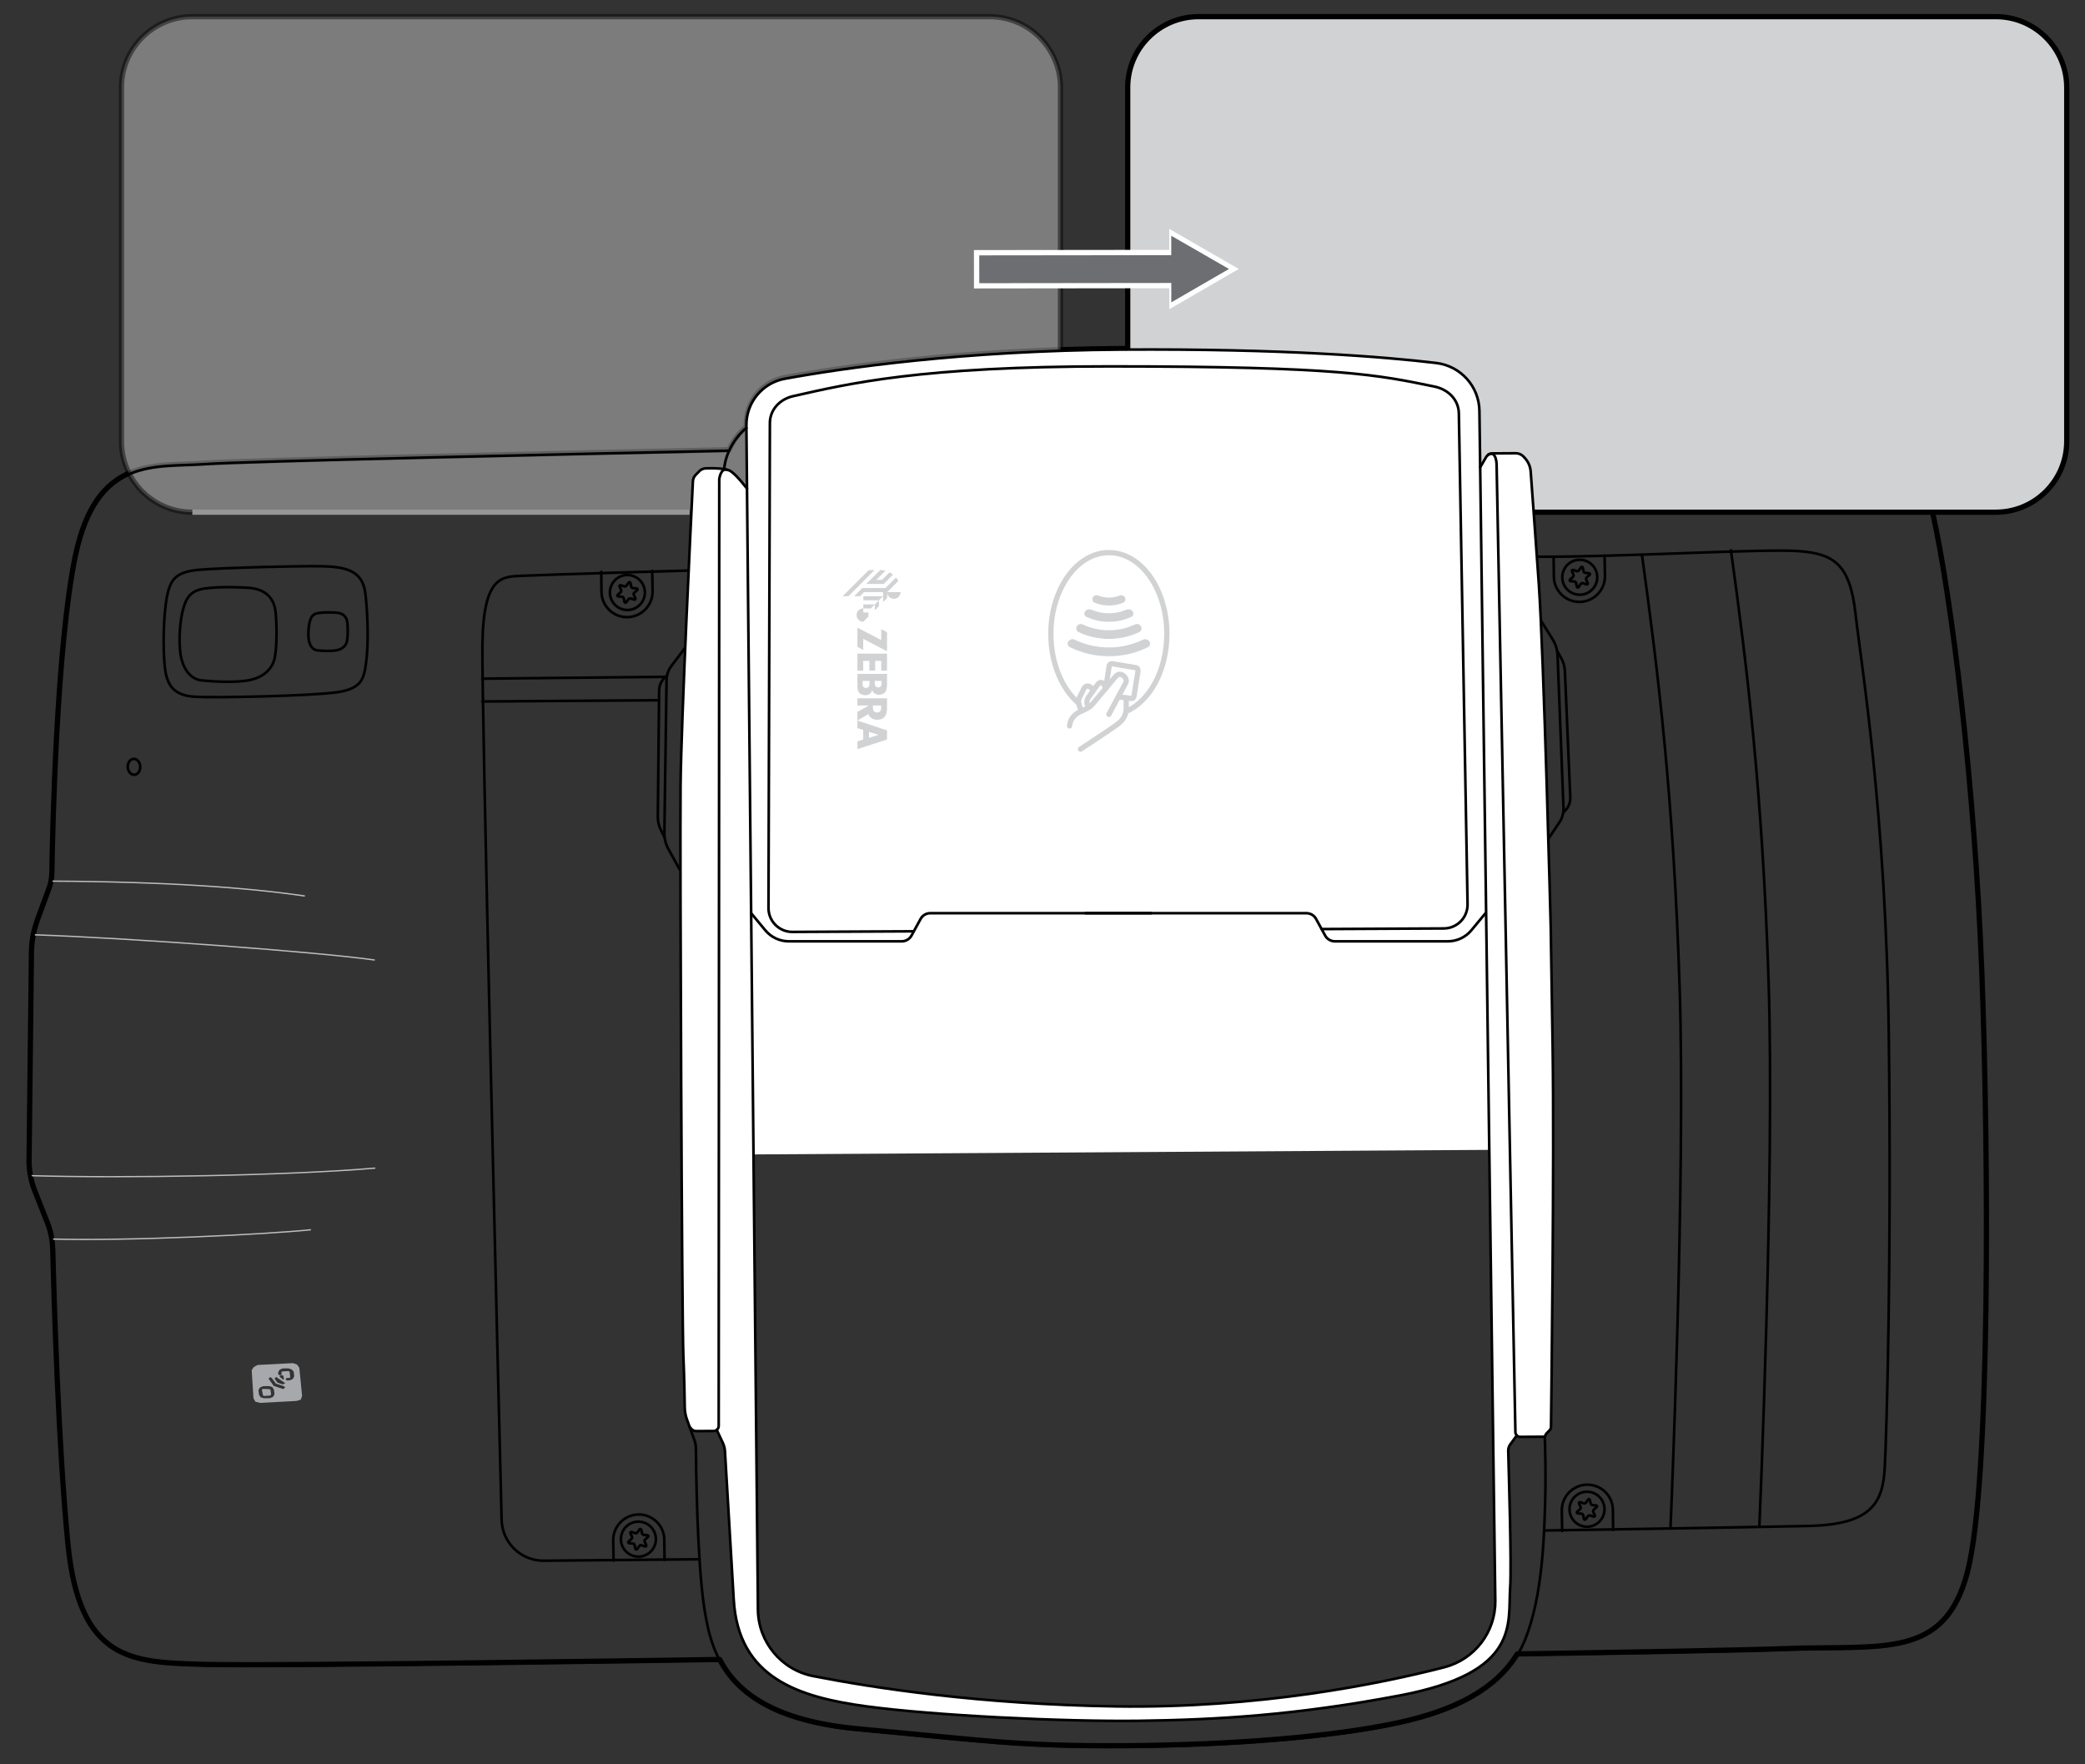 <?xml version="1.0" encoding="utf-8"?>
<!-- Generator: Adobe Illustrator 26.0.3, SVG Export Plug-In . SVG Version: 6.00 Build 0)  -->
<svg version="1.1" id="Layer_1" xmlns="http://www.w3.org/2000/svg" xmlns:xlink="http://www.w3.org/1999/xlink" x="0px" y="0px"
	 width="270.55px" height="228.89px" viewBox="0 0 270.55 228.89" style="enable-background:new 0 0 270.55 228.89;"
	 xml:space="preserve">
<rect x="0" y="0" width="270.55" height="228.89" fill="#333333" stroke="none"/>
<style type="text/css">
	.st0{fill:none;}
	.st1{fill:none;stroke:#000000;stroke-width:0.681;stroke-linecap:round;stroke-linejoin:round;stroke-miterlimit:14.541;}
	.st2{fill:none;stroke:#000000;stroke-width:0.341;stroke-linecap:round;stroke-linejoin:round;stroke-miterlimit:14.541;}
	.st3{opacity:0.46;fill:#D1D2D3;stroke:#000000;stroke-width:0.681;stroke-miterlimit:10;enable-background:new    ;}
	.st4{fill:#D1D2D3;stroke:#000000;stroke-width:0.681;stroke-miterlimit:10;}
	.st5{fill:#FFFFFF;}
	.st6{fill:none;stroke:#BCBDBF;stroke-width:0.17;stroke-linecap:round;stroke-linejoin:round;stroke-miterlimit:14.541;}
	.st7{fill:none;stroke:#000000;stroke-width:0.341;stroke-linecap:round;stroke-linejoin:round;stroke-miterlimit:14.54;}
	.st8{fill:#A7A8AB;}
	.st9{fill:#6D6E71;}
	.st10{fill:none;stroke:#D1D2D3;stroke-width:0.681;stroke-linecap:round;stroke-linejoin:round;stroke-miterlimit:10;}
	.st11{fill:#D1D2D3;}
	.st12{fill:#D1D2D3;stroke:#969696;stroke-width:0.681;stroke-miterlimit:10;enable-background:new    ;}
</style>
<g id="Layer_1_00000168095067757604332160000004941632899956693903_">
	<polyline class="st0" points="-31175.84,32942.59 34361.62,32942.59 34361.62,-32594.91 -31175.84,-32594.91 -31175.84,32942.59 	
		"/>
	<polyline class="st0" points="-31175.84,32942.59 34361.62,32942.59 34361.62,-32594.91 -31175.84,-32594.91 -31175.84,32942.59 	
		"/>
	<polyline class="st0" points="-31175.84,32942.59 34361.62,32942.59 34361.62,-32594.91 -31175.84,-32594.91 -31175.84,32942.59 	
		"/>
	<polyline class="st0" points="-31175.84,32942.59 34361.62,32942.59 34361.62,-32594.91 -31175.84,-32594.91 -31175.84,32942.59 	
		"/>
	<polyline class="st0" points="-31175.84,32942.59 34361.62,32942.59 34361.62,-32594.91 -31175.84,-32594.91 -31175.84,32942.59 	
		"/>
	<polyline class="st0" points="-31175.84,32942.59 34361.62,32942.59 34361.62,-32594.91 -31175.84,-32594.91 -31175.84,32942.59 	
		"/>
	<polyline class="st0" points="-31175.84,32942.59 34361.62,32942.59 34361.62,-32594.91 -31175.84,-32594.91 -31175.84,32942.59 	
		"/>
	<polyline class="st0" points="-28743.4,30739.82 32480.56,30739.82 32480.56,-30484.45 -28743.4,-30484.45 -28743.4,30739.82 	"/>
	<polyline class="st0" points="-28743.4,30739.82 32480.56,30739.82 32480.56,-30484.45 -28743.4,-30484.45 -28743.4,30739.82 	"/>
	<polyline class="st0" points="-28743.4,30739.82 32480.56,30739.82 32480.56,-30484.45 -28743.4,-30484.45 -28743.4,30739.82 	"/>
	<polyline class="st0" points="-28743.4,30739.82 32480.56,30739.82 32480.56,-30484.45 -28743.4,-30484.45 -28743.4,30739.82 	"/>
	<polyline class="st0" points="-28743.4,30739.82 32480.56,30739.82 32480.56,-30484.45 -28743.4,-30484.45 -28743.4,30739.82 	"/>
	<polyline class="st0" points="-28743.4,30739.82 32480.56,30739.82 32480.56,-30484.45 -28743.4,-30484.45 -28743.4,30739.82 	"/>
	<polyline class="st0" points="-28743.4,30739.82 32480.56,30739.82 32480.56,-30484.45 -28743.4,-30484.45 -28743.4,30739.82 	"/>
	<polyline class="st0" points="-28743.4,30739.82 32480.56,30739.82 32480.56,-30484.45 -28743.4,-30484.45 -28743.4,30739.82 	"/>
	<polyline class="st0" points="-28743.4,30739.82 32480.56,30739.82 32480.56,-30484.45 -28743.4,-30484.45 -28743.4,30739.82 	"/>
	<polyline class="st0" points="-28743.4,30739.82 32480.56,30739.82 32480.56,-30484.45 -28743.4,-30484.45 -28743.4,30739.82 	"/>
	<polyline class="st0" points="-30599.82,32926.3 34937.64,32926.3 34937.64,-32611.2 -30599.82,-32611.2 -30599.82,32926.3 	"/>
	<polyline class="st0" points="-30599.82,32926.3 34937.64,32926.3 34937.64,-32611.2 -30599.82,-32611.2 -30599.82,32926.3 	"/>
	<polyline class="st0" points="-30599.82,32926.3 34937.64,32926.3 34937.64,-32611.2 -30599.82,-32611.2 -30599.82,32926.3 	"/>
	<polyline class="st0" points="-30599.82,32926.3 34937.64,32926.3 34937.64,-32611.2 -30599.82,-32611.2 -30599.82,32926.3 	"/>
	<polyline class="st0" points="-30599.82,32926.3 34937.64,32926.3 34937.64,-32611.2 -30599.82,-32611.2 -30599.82,32926.3 	"/>
	<polyline class="st0" points="-30599.82,32926.3 34937.64,32926.3 34937.64,-32611.2 -30599.82,-32611.2 -30599.82,32926.3 	"/>
	<polyline class="st0" points="-30599.82,32926.3 34937.64,32926.3 34937.64,-32611.2 -30599.82,-32611.2 -30599.82,32926.3 	"/>
	<polyline class="st0" points="-30599.82,32926.3 34937.64,32926.3 34937.64,-32611.2 -30599.82,-32611.2 -30599.82,32926.3 	"/>
	<polyline class="st0" points="-30599.82,32926.3 34937.64,32926.3 34937.64,-32611.2 -30599.82,-32611.2 -30599.82,32926.3 	"/>
	<polyline class="st0" points="-30599.82,32926.3 34937.64,32926.3 34937.64,-32611.2 -30599.82,-32611.2 -30599.82,32926.3 	"/>
	<polyline class="st0" points="-30599.82,32926.3 34937.64,32926.3 34937.64,-32611.2 -30599.82,-32611.2 -30599.82,32926.3 	"/>
	<polyline class="st0" points="-30599.82,32926.3 34937.64,32926.3 34937.64,-32611.2 -30599.82,-32611.2 -30599.82,32926.3 	"/>
	<polyline class="st0" points="-30599.82,32926.3 34937.64,32926.3 34937.64,-32611.2 -30599.82,-32611.2 -30599.82,32926.3 	"/>
	<polyline class="st0" points="-30599.82,32926.3 34937.64,32926.3 34937.64,-32611.2 -30599.82,-32611.2 -30599.82,32926.3 	"/>
	<polyline class="st0" points="-30599.82,32926.3 34937.64,32926.3 34937.64,-32611.2 -30599.82,-32611.2 -30599.82,32926.3 	"/>
	<polyline class="st0" points="-30599.82,32926.3 34937.64,32926.3 34937.64,-32611.2 -30599.82,-32611.2 -30599.82,32926.3 	"/>
	<polyline class="st0" points="-30599.82,32926.3 34937.64,32926.3 34937.64,-32611.2 -30599.82,-32611.2 -30599.82,32926.3 	"/>
	<polyline class="st0" points="-30599.82,32926.3 34937.64,32926.3 34937.64,-32611.2 -30599.82,-32611.2 -30599.82,32926.3 	"/>
	<polyline class="st0" points="-30599.82,32926.3 34937.64,32926.3 34937.64,-32611.2 -30599.82,-32611.2 -30599.82,32926.3 	"/>
	<polyline class="st0" points="-30599.82,32926.3 34937.64,32926.3 34937.64,-32611.2 -30599.82,-32611.2 -30599.82,32926.3 	"/>
	<polyline class="st0" points="-30599.82,32926.3 34937.64,32926.3 34937.64,-32611.2 -30599.82,-32611.2 -30599.82,32926.3 	"/>
	<polyline class="st0" points="-30599.82,32926.3 34937.64,32926.3 34937.64,-32611.2 -30599.82,-32611.2 -30599.82,32926.3 	"/>
	<polyline class="st0" points="-30599.82,32926.3 34937.64,32926.3 34937.64,-32611.2 -30599.82,-32611.2 -30599.82,32926.3 	"/>
	<polyline class="st0" points="-30599.82,32926.3 34937.64,32926.3 34937.64,-32611.2 -30599.82,-32611.2 -30599.82,32926.3 	"/>
	<polyline class="st0" points="-30599.82,32926.3 34937.64,32926.3 34937.64,-32611.2 -30599.82,-32611.2 -30599.82,32926.3 	"/>
	<polyline class="st0" points="-30599.82,32926.3 34937.64,32926.3 34937.64,-32611.2 -30599.82,-32611.2 -30599.82,32926.3 	"/>
	<polyline class="st0" points="-30599.82,32926.3 34937.64,32926.3 34937.64,-32611.2 -30599.82,-32611.2 -30599.82,32926.3 	"/>
	<polyline class="st0" points="-30599.82,32926.3 34937.64,32926.3 34937.64,-32611.2 -30599.82,-32611.2 -30599.82,32926.3 	"/>
	<polyline class="st0" points="-28081.18,30975.16 33543.04,30975.16 33543.04,-30647.92 -28081.18,-30647.92 -28081.18,30975.16 	
		"/>
</g>
<g id="Layer_2_00000137843155239697354120000001874478325749431461_">
</g>
<g id="Layer_3">
	<path class="st1" d="M257.16,126.07c-0.93-24.25-3.92-48.54-6.4-59.65s-9.96-10-16.49-10.41c-4.59-0.29-20.93-0.14-38.7,0.31
		c-0.58-1.42-1.65-2.59-3.59-2.47l-0.01-0.67c-0.04-3.18-2.44-5.84-5.6-6.22c-6.68-0.79-19.72-1.87-40.78-1.74
		c-20.59,0.13-36.18,2.4-43.74,3.77c-2.92,0.52-5.04,3.09-5.01,6.06v0.33c-0.89,0.73-1.7,1.79-2.23,2.97
		c-18.74,0.4-62.91,1.37-68,1.74c-6.48,0.48-14.1-1.06-16.84,12.08c-2.42,11.64-2.96,35.68-3.04,41.06
		c-0.01,0.72-0.14,1.44-0.4,2.11l-1.5,4.08c-0.2,0.57-0.37,1.15-0.49,1.74c-0.16,0.76-0.25,1.55-0.26,2.33l-0.31,27.05
		c-0.01,0.63,0.04,1.25,0.16,1.87c0.12,0.73,0.31,1.44,0.59,2.12l1.63,4.12c0.26,0.65,0.44,1.31,0.55,2h0.01
		c0.07,0.46,0.12,0.93,0.13,1.4c0.15,5.93,0.72,25.61,1.98,38.36c1.51,15.15,8.31,15.26,17.34,15.54s67.22-0.63,67.22-0.63
		c2.27,4.32,7.06,8,18.07,9.01c16.73,1.54,20.81,2.26,34.56,2.18c13.75-0.09,26.81-1.14,35.39-2.98c7.49-1.61,12.75-4.43,15.48-8.93
		c14.87-0.23,29.43-0.49,34.81-0.69c12.54-0.48,20.62,1.48,23.6-9.91C258.28,192.58,258.08,150.31,257.16,126.07z"/>
	<path class="st2" d="M191.98,53.99c2.97-0.19,3.93,2.69,4.14,4.8"/>
	<path class="st2" d="M195.57,56.46c17.77-0.44,34.11-0.6,38.7-0.31c6.53,0.41,14.01-0.7,16.49,10.41s5.47,35.4,6.4,59.65
		s1.12,66.52-1.85,77.91c-2.98,11.39-11.06,9.43-23.6,9.91c-5.38,0.21-19.94,0.47-34.81,0.7"/>
	<path class="st3" d="M128.41,66.46H24.96c-5.08,0-9.2-4.12-9.2-9.2v-45.9c0-5.08,4.12-9.2,9.2-9.2h103.45c5.08,0,9.2,4.12,9.2,9.2
		v45.89C137.61,62.34,133.49,66.46,128.41,66.46z"/>
	<path class="st4" d="M258.97,66.46H155.53c-5.08,0-9.2-4.12-9.2-9.2v-45.9c0-5.08,4.12-9.2,9.2-9.2h103.45c5.08,0,9.2,4.12,9.2,9.2
		v45.89C268.18,62.34,264.06,66.46,258.97,66.46z"/>
	<path class="st5" d="M201.47,135.79c-0.24-15.61-0.24-15.61-0.24-15.61s-0.13-4.79-0.31-11.29c-0.25-8.82-0.63-20.8-0.98-28.31
		c-0.09-1.91-0.18-3.54-0.26-4.74c-0.5-7.15-0.9-12.49-1.07-14.65c-0.05-0.68-0.34-1.31-0.81-1.8l-0.14-0.14
		c-0.26-0.27-0.62-0.41-0.98-0.41h-0.57l-2.43,0.02c-0.21,0-0.41,0.07-0.58,0.19h-0.01c-0.12,0.08-0.22,0.19-0.29,0.32l-0.75,1.29
		l-0.09-6.62l-0.01-0.67c-0.04-3.19-2.43-5.84-5.59-6.21c-6.68-0.79-19.72-1.87-40.78-1.74c-20.59,0.13-36.18,2.4-43.73,3.77
		c-2.93,0.53-5.04,3.08-5.01,6.06v0.33l0.08,7.88c0,0-1.3-1.73-2.12-2.27c-0.2-0.13-0.53-0.23-0.92-0.28
		c-0.76-0.12-1.74-0.11-2.33-0.08c-0.31,0.01-0.61,0.13-0.83,0.36l-0.48,0.49c-0.22,0.22-0.34,0.5-0.36,0.81
		c-0.08,1.44-0.3,5.99-0.55,11.61c-0.44,9.62-0.99,22.35-1.04,27.82c-0.09,9.36,0.18,69.83,0.36,73.96
		c0.13,2.95,0.17,5.54,0.18,6.79c0.01,0.52,0.1,1.03,0.28,1.52l0.38,1.03l0.26,0.28c0.15,0.17,0.36,0.26,0.58,0.26l2.27-0.02
		c0.15,0,0.3-0.05,0.41-0.15l0.78,1.67c0.17,0.35,0.27,0.73,0.28,1.12c0.13,2.24,0.63,10.6,1.14,19.27
		c0.59,10.16,8.43,12.64,17.24,13.83c8.82,1.19,25.47,2.01,35.4,1.87c9.92-0.13,20.21-0.71,33.79-3.29
		c15.71-2.99,13.98-9.31,14.3-14c0.2-2.94-0.19-15.14-0.25-17.73c-0.01-0.32,0.09-0.63,0.28-0.88l0.83-1.13
		c0.11,0.12,0.28,0.19,0.45,0.19l3.19-0.03c0.02-0.18,0.11-0.35,0.23-0.48l0.37-0.37c0.13-0.13,0.19-0.3,0.2-0.48
		C201.31,181.9,201.71,150.57,201.47,135.79z M187.42,216.39c-8.45,2.18-24.14,5.37-42.68,5.09c-17.59-0.27-31.41-2.4-39.21-3.94
		c-4.14-0.82-7.14-4.43-7.18-8.64l-0.53-54.53l-0.04-4.58l95.48-0.59l0.78,58.55C194.09,211.81,191.35,215.38,187.42,216.39z"/>
	<path class="st6" d="M6.65,114.33c14.81,0.07,25.29,0.82,32.84,1.92"/>
	<path class="st6" d="M6.72,160.77c10.18,0.28,27.68-0.6,33.56-1.2"/>
	<path class="st6" d="M4.35,121.29c12.64,0.42,37.08,2.25,44.22,3.27"/>
	<path class="st6" d="M3.86,152.54c12.03,0.38,33.76-0.02,44.77-0.97"/>
	<path class="st2" d="M93.39,215.44c0,0-58.19,0.92-67.22,0.63s-15.84-0.39-17.34-15.54C7.57,187.78,7,168.1,6.85,162.17
		c-0.03-1.16-0.26-2.31-0.69-3.39l-1.63-4.12c-0.5-1.27-0.75-2.62-0.74-3.99l0.31-27.05c0.02-1.39,0.27-2.76,0.75-4.07l1.5-4.08
		c0.25-0.68,0.38-1.39,0.39-2.11c0.09-5.38,0.62-29.42,3.04-41.06c2.74-13.15,10.36-11.61,16.84-12.08c5.09-0.37,49.27-1.34,68-1.74
		"/>
	<path class="st2" d="M41.57,73.47c3.27,0.06,5.5,0.51,5.85,3.6s0.38,6.63,0.1,8.77c-0.29,2.13-0.46,3.52-3.84,3.99
		s-15.63,0.74-18.35,0.58c-2.72-0.16-3.67-1.39-3.94-3.84s-0.19-6.74,0.28-9.18c0.47-2.44,1.37-3.22,4.31-3.47
		S38.66,73.42,41.57,73.47z"/>
	<path class="st2" d="M32.1,76.26c2.32,0.13,3.47,1.3,3.66,3.17c0.19,1.86,0.17,4.43-0.1,5.87c-0.27,1.44-1.4,2.53-3.16,2.92
		s-4.67,0.23-6.3,0.07s-2.55-1.74-2.79-3.51c-0.24-1.76-0.07-4.28,0.39-5.88s1.17-2.35,2.93-2.56
		C28.45,76.13,30.27,76.16,32.1,76.26z"/>
	<path class="st2" d="M43.58,79.49c0.94,0.05,1.41,0.53,1.49,1.29s0.07,1.8-0.04,2.39s-0.57,1.03-1.28,1.19s-1.9,0.1-2.56,0.03
		s-1.04-0.71-1.13-1.43c-0.1-0.72-0.03-1.74,0.16-2.39s0.47-0.96,1.19-1.04C42.09,79.44,42.83,79.45,43.58,79.49z"/>
	<ellipse transform="matrix(0.999 -0.05 0.05 0.999 -4.971 0.999)" class="st7" cx="17.4" cy="99.47" rx="0.81" ry="1.03"/>
	<g>
		<path class="st8" d="M38.01,176.87l-4.59,0.24l-0.48,0.26l-0.28,0.41l0.23,3.65l0.25,0.45l0.61,0.15l4.72-0.25l0.56-0.17l0.17-0.5
			l-0.36-3.63l-0.29-0.42L38.01,176.87z M35.54,180.3l0.08,0.61l-0.18,0.33l-0.4,0.18l-0.79,0.01l-0.43-0.13l-0.21-0.32l-0.07-0.61
			l0.19-0.33l0.4-0.18l0.78-0.01l0.43,0.13L35.54,180.3z M36.75,180.24l-1.24-0.42l-0.66-0.94l0.22-0.2l0.21,0.15l0.54,0.71
			l0.98,0.31l0.21,0.15L36.75,180.24z M36.67,179.63l-0.68-0.24l-0.37-0.52l0.22-0.2l0.21,0.15l0.76,0.51l0.21,0.15L36.67,179.63z
			 M36.85,178.94L36.85,178.94l-0.09,0.08l-0.5-0.4l0.04-0.04l0.04-0.04l0.04-0.04l0.04-0.04l0.21-0.02l0.13,0.06L36.85,178.94z
			 M38.11,177.97l0.07,0.62L38,178.92l-0.39,0.18l-0.38,0.01l-0.13-0.06v-0.17l0.09-0.08l0.38-0.01l0.09-0.08l-0.07-0.62l-0.04-0.13
			l-0.13-0.06l-0.81,0.05l-0.09,0.08l0.03,0.31l-0.09,0.08l-0.21,0.02l-0.13-0.06l-0.03-0.31l0.18-0.33l0.39-0.18l0.76-0.01
			l0.42,0.13L38.11,177.97z"/>
		<polygon class="st8" points="35.1,180.35 35.18,180.96 35.04,181.08 34.21,181.13 34.13,181.04 33.98,180.33 34.11,180.21 
			35.02,180.25 		"/>
	</g>
	<path class="st2" d="M199.53,72.24c10.65,0.06,29.68-1.1,34.03-0.72c4.36,0.37,6.49,1.65,7.21,8.11s3.95,25.62,4.32,54.68
		s-0.27,51.46-0.53,56.2c-0.25,4.74-2,7.3-9.87,7.49c-3.65,0.09-18.96,0.35-34.33,0.59"/>
	<path class="st2" d="M224.61,71.41c2.09,15.13,4.1,31.48,4.89,56.18s-1.2,70.29-1.2,70.29"/>
	<path class="st2" d="M213.06,71.99c2.09,15.13,4.1,31.48,4.89,56.18c0.8,24.7-1.19,70.15-1.19,70.15"/>
	<path class="st2" d="M202.71,198.64l-0.05-2.62c-0.03-1.83,1.43-3.34,3.26-3.38l0,0c1.84-0.03,3.35,1.44,3.37,3.27l0.03,2.61"/>
	<path class="st2" d="M206.64,195.29l0.49,0.05c0.1,0.01,0.14,0.13,0.06,0.2l-0.37,0.33c-0.09,0.08-0.12,0.21-0.07,0.31l0.2,0.45
		c0.04,0.09-0.05,0.19-0.14,0.16l-0.47-0.15c-0.11-0.04-0.24,0-0.3,0.1l-0.29,0.4c-0.06,0.08-0.18,0.05-0.21-0.04l-0.1-0.48
		c-0.02-0.12-0.12-0.2-0.24-0.21l-0.49-0.05c-0.1-0.01-0.14-0.13-0.06-0.2l0.37-0.33c0.09-0.08,0.12-0.21,0.07-0.31l-0.2-0.45
		c-0.04-0.09,0.05-0.19,0.14-0.16l0.47,0.15c0.11,0.04,0.24,0,0.3-0.1l0.29-0.4c0.06-0.08,0.18-0.05,0.21,0.04l0.1,0.48
		C206.43,195.19,206.52,195.27,206.64,195.29z"/>
	<circle class="st2" cx="205.93" cy="195.83" r="2.27"/>
	<path class="st2" d="M79.62,202.51l-0.05-2.62c-0.03-1.83,1.43-3.34,3.26-3.38l0,0c1.84-0.03,3.35,1.44,3.37,3.27l0.03,2.61"/>
	<path class="st2" d="M83.55,199.16l0.49,0.05c0.1,0.01,0.14,0.13,0.06,0.2l-0.37,0.33c-0.09,0.08-0.12,0.21-0.07,0.31l0.2,0.45
		c0.04,0.09-0.05,0.19-0.14,0.16l-0.47-0.15c-0.11-0.04-0.24,0-0.3,0.1l-0.29,0.4c-0.06,0.08-0.18,0.05-0.21-0.04l-0.1-0.48
		c-0.02-0.12-0.12-0.2-0.24-0.21l-0.49-0.05c-0.1-0.01-0.14-0.13-0.06-0.2l0.37-0.33c0.09-0.08,0.12-0.21,0.07-0.31l-0.2-0.45
		c-0.04-0.09,0.05-0.19,0.14-0.16l0.47,0.15c0.11,0.04,0.24,0,0.3-0.1l0.29-0.4c0.06-0.08,0.18-0.05,0.21,0.04l0.1,0.48
		C83.34,199.06,83.43,199.15,83.55,199.16z"/>
	<circle class="st2" cx="82.84" cy="199.71" r="2.27"/>
	<path class="st2" d="M84.63,74.08l0.05,2.62c0.03,1.83-1.43,3.34-3.26,3.38l0,0c-1.84,0.03-3.35-1.44-3.37-3.27l-0.03-2.61"/>
	<path class="st2" d="M80.7,77.43l-0.49-0.05c-0.1-0.01-0.14-0.13-0.06-0.2l0.37-0.33c0.09-0.08,0.12-0.21,0.07-0.31l-0.2-0.45
		c-0.04-0.09,0.05-0.19,0.14-0.16L81,76.08c0.11,0.04,0.24,0,0.3-0.1l0.29-0.4c0.06-0.08,0.18-0.05,0.21,0.04l0.1,0.48
		c0.02,0.12,0.12,0.2,0.24,0.21l0.49,0.05c0.1,0.01,0.14,0.13,0.06,0.2l-0.37,0.33c-0.09,0.08-0.12,0.21-0.07,0.31l0.2,0.45
		c0.04,0.09-0.05,0.19-0.14,0.16l-0.47-0.15c-0.11-0.04-0.24,0-0.3,0.1l-0.29,0.4c-0.06,0.08-0.18,0.05-0.21-0.04l-0.1-0.48
		C80.91,77.53,80.82,77.44,80.7,77.43z"/>
	<circle class="st2" cx="81.41" cy="76.88" r="2.27"/>
	<path class="st2" d="M208.21,72.1l0.05,2.62c0.03,1.83-1.43,3.34-3.26,3.38l0,0c-1.84,0.03-3.35-1.44-3.37-3.27l-0.03-2.61"/>
	<path class="st2" d="M204.28,75.45l-0.49-0.05c-0.1-0.01-0.14-0.13-0.06-0.2l0.37-0.33c0.09-0.08,0.12-0.21,0.07-0.31l-0.2-0.45
		c-0.04-0.09,0.05-0.19,0.14-0.16l0.47,0.15c0.11,0.04,0.24,0,0.3-0.1l0.29-0.4c0.06-0.08,0.18-0.05,0.21,0.04l0.1,0.48
		c0.02,0.12,0.12,0.2,0.24,0.21l0.49,0.05c0.1,0.01,0.14,0.13,0.06,0.2l-0.37,0.33c-0.09,0.08-0.12,0.21-0.07,0.31l0.2,0.45
		c0.04,0.09-0.05,0.19-0.14,0.16l-0.47-0.15c-0.11-0.04-0.24,0-0.3,0.1l-0.29,0.4c-0.06,0.08-0.18,0.05-0.21-0.04l-0.1-0.48
		C204.49,75.55,204.39,75.46,204.28,75.45z"/>
	<circle class="st2" cx="204.99" cy="74.9" r="2.27"/>
	<path class="st2" d="M89.35,74.03c0,0-18.55,0.53-21.28,0.67s-5.34-0.36-5.47,8.87c-0.11,8,1.94,91.51,2.49,113.64
		c0.07,2.97,2.52,5.33,5.49,5.3l20.18-0.19"/>
	<line class="st2" x1="62.58" y1="88.06" x2="86.37" y2="87.82"/>
	<line class="st2" x1="62.58" y1="91.02" x2="85.52" y2="90.86"/>
	<path class="st2" d="M145.59,45.36c21.06-0.13,34.1,0.94,40.78,1.74c3.16,0.38,5.56,3.03,5.6,6.22l2.06,154.37
		c0.05,4.06-2.68,7.62-6.61,8.64c-8.45,2.18-24.14,5.36-42.68,5.08c-17.59-0.27-31.41-2.4-39.22-3.93
		c-4.14-0.81-7.13-4.43-7.17-8.64L96.85,55.2c-0.03-2.97,2.08-5.53,5.01-6.06C109.41,47.76,125,45.49,145.59,45.36z"/>
	<path class="st2" d="M118.54,120.84l-15.71,0.08c-1.72,0.01-3.12-1.39-3.11-3.11L99.9,54.9c0-1.74,1.29-3.1,2.99-3.49
		c7.24-1.64,16.55-3.87,41.06-3.87c29.94,0,34.95,1.13,42.19,2.62c1.75,0.36,3.13,1.68,3.16,3.47l1.13,63.69
		c0.03,1.73-1.35,3.14-3.08,3.15l-15.86,0.08"/>
	<path class="st2" d="M96.85,55.52c-1.45,1.18-2.69,3.25-2.87,5.24"/>
	<path class="st2" d="M96.93,63.4c0,0-1.3-1.73-2.11-2.26c-0.61-0.4-2.37-0.4-3.24-0.37c-0.31,0.01-0.61,0.14-0.83,0.36l-0.48,0.49
		c-0.21,0.22-0.34,0.5-0.36,0.81c-0.19,3.9-1.51,30.77-1.6,39.44c-0.09,9.36,0.18,69.83,0.36,73.96c0.12,2.95,0.17,5.55,0.18,6.79
		c0.01,0.52,0.1,1.03,0.27,1.52l0.98,2.7c0.13,0.36,0.2,0.73,0.2,1.11c0.02,2.72,0.17,14.54,1.06,20.52
		c1.01,6.78,3.37,14.46,20.11,16s20.81,2.26,34.56,2.18c13.75-0.09,26.81-1.14,35.38-2.98s14.23-5.28,16.51-10.98
		c2.28-5.71,2.45-13.55,2.58-17.8c0.1-3.53,0-7.16-0.04-8.3c-0.01-0.23,0.08-0.46,0.24-0.62l0.36-0.37c0.12-0.13,0.2-0.29,0.2-0.47
		c0.04-3.26,0.44-34.59,0.21-49.37c-0.25-15.6-0.25-15.6-0.25-15.6s-0.89-34.93-1.54-44.34c-0.5-7.14-0.9-12.49-1.06-14.65
		c-0.05-0.68-0.34-1.31-0.81-1.8l-0.14-0.15c-0.26-0.26-0.61-0.41-0.98-0.41l-2.99,0.02c-0.36,0-0.7,0.2-0.88,0.51l-0.75,1.29"/>
	<path class="st2" d="M89.49,185.16l0.26,0.28c0.15,0.16,0.36,0.25,0.58,0.25l2.27-0.01c0.37,0,0.66-0.3,0.66-0.67l0.07-122.84
		c0,0,0.17-1.42,0.97-1.23"/>
	<path class="st2" d="M200.46,186.42l-3.2,0.02c-0.34,0-0.61-0.27-0.62-0.6l-2.44-125.6c0,0-0.04-1.87-1.1-1.25"/>
	<path class="st2" d="M196.82,186.26l-0.83,1.13c-0.19,0.25-0.29,0.56-0.28,0.87c0.06,2.59,0.45,14.78,0.25,17.73
		c-0.32,4.68,1.41,11.02-14.3,14c-13.59,2.58-23.87,3.16-33.8,3.29s-26.58-0.68-35.4-1.87s-16.65-3.68-17.25-13.83
		c-0.51-8.67-1-17.03-1.14-19.27c-0.02-0.39-0.12-0.77-0.29-1.12L93,185.53"/>
	<path class="st2" d="M88.87,84.09l-1.77,2.35c-0.39,0.52-0.6,1.15-0.61,1.8l-0.28,19.83c-0.01,0.74,0.17,1.46,0.53,2.11l1.47,2.66"
		/>
	<path class="st2" d="M86.56,87.63l-0.33,0.32c-0.44,0.43-0.7,1.02-0.7,1.64l-0.17,16.39c-0.01,0.59,0.13,1.17,0.39,1.7l0.45,0.91"
		/>
	<path class="st2" d="M200.92,108.83l1.44-2.15c0.36-0.54,0.54-1.18,0.52-1.83l-0.77-19.82c-0.03-0.74-0.25-1.45-0.64-2.07
		l-1.52-2.44"/>
	<path class="st2" d="M202.84,105.46l0.31-0.34c0.42-0.46,0.64-1.06,0.61-1.68l-0.7-16.38c-0.03-0.59-0.19-1.16-0.48-1.67l-0.5-0.89
		"/>
	<g id="Right_-_Medium_-_24pt_00000068670031343661396600000008426574197369713284_">
		<g id="Right_-_Small_00000084499726570664153690000003369023215266931345_">
			<g>
				<g>
					
						<rect x="126.38" y="32.43" transform="matrix(1 -1.139321e-03 1.139321e-03 1 -0.04 0.161)" class="st5" width="29.36" height="4.98"/>
					<g>
						<polygon class="st5" points="151.72,29.7 160.75,34.9 151.73,40.12 						"/>
					</g>
				</g>
				<g>
					
						<rect x="127.07" y="33.12" transform="matrix(1 -1.122585e-03 1.122585e-03 1 -0.039 0.158)" class="st9" width="27.99" height="3.61"/>
					<g>
						<polygon class="st9" points="151.98,30.59 159.47,34.9 151.99,39.23 						"/>
					</g>
				</g>
			</g>
		</g>
	</g>
	<g>
		<g>
			<g>
				<path class="st2" d="M332.85-94.73c5.2,0.99,9.7,1.88,11.06,2.23c3.74,0.96,5.19,2.51,4.11,10.32
					c-1.08,7.81-2.89,24.88-10.12,49.81"/>
			</g>
		</g>
	</g>
	<path class="st2" d="M97.47,118.49l1.82,2.2c0.76,0.92,1.88,1.45,3.07,1.45h14.65c0.53,0,1.02-0.29,1.27-0.75l1.18-2.16
		c0.25-0.46,0.73-0.74,1.25-0.74h28.66"/>
	<path class="st2" d="M192.76,118.49l-1.82,2.2c-0.76,0.92-1.88,1.45-3.07,1.45h-14.65c-0.53,0-1.02-0.29-1.27-0.75l-1.18-2.16
		c-0.25-0.46-0.73-0.74-1.25-0.74h-28.66"/>
	<path class="st10" d="M146.1,92.33c3.06-1.32,5.3-5.3,5.31-10.03v-0.06c0-0.49-0.02-0.98-0.07-1.46c-0.05-0.49-0.12-0.98-0.22-1.45
		c-0.1-0.49-0.23-0.98-0.38-1.44c-0.15-0.47-0.33-0.92-0.52-1.35c-0.21-0.46-0.45-0.9-0.71-1.31c-0.25-0.4-0.53-0.78-0.83-1.12
		c-0.34-0.39-0.7-0.75-1.09-1.05c-1.09-0.87-2.36-1.36-3.7-1.36s-2.61,0.5-3.7,1.36c-0.39,0.31-0.75,0.66-1.09,1.05
		c-0.3,0.34-0.57,0.72-0.83,1.12c-0.26,0.41-0.5,0.85-0.71,1.31c-0.2,0.43-0.37,0.88-0.53,1.35c-0.15,0.46-0.28,0.94-0.38,1.44
		c-0.1,0.47-0.17,0.96-0.22,1.45c-0.05,0.48-0.07,0.96-0.07,1.46v0.06c0.01,3.79,1.45,7.1,3.6,8.94"/>
	<path class="st10" d="M143.49,89.29l0.44-2.89c0.03-0.19,0.21-0.31,0.39-0.28l3.04,0.51c0.2,0.03,0.34,0.22,0.31,0.43l-0.53,3.31
		c-0.03,0.16-0.18,0.28-0.34,0.26l-1.67-0.21"/>
	<path class="st10" d="M143.89,92.69c0,0,1.92-3.59,2.2-4.11s-0.63-1.62-1.34-0.79c-0.7,0.83-2.7,3.23-2.95,3.53
		c-0.64,0.76-1.6,0.88-2.13,1.32c-0.57,0.46-0.78,0.84-0.89,1.55"/>
	<path class="st10" d="M146.14,90.55c0,0,0,0.8,0,1.29c0,0.48-0.09,1.33-1.01,2.04s-4.92,3.32-4.92,3.32"/>
	<path class="st10" d="M143.39,89.41c0.09-0.4-0.39-1.29-0.93-0.61c-0.4,0.5-0.95,1.3-1.22,1.68c-0.15,0.22-0.23,0.48-0.2,0.75
		c0.02,0.21,0.11,0.42,0.38,0.45"/>
	<path class="st10" d="M141.82,89.66c-0.07-0.46-0.8-1.04-1.2-0.26c-0.22,0.42-0.42,0.85-0.57,1.15c-0.13,0.26-0.14,0.56-0.05,0.83
		l0.31,0.9"/>
	<g>
		<polygon class="st11" points="112.99,78.95 113.52,78.42 112.02,78.42 112.02,78.95 		"/>
		<path class="st11" d="M114.59,76.83v1.29l0.53-0.53l0,0v-0.68c0.04,0.44,0.41,0.79,0.87,0.79c0.48,0,0.87-0.39,0.87-0.87h-1.74
			l0,0l1.44-1.45c-0.04-0.08-0.08-0.15-0.13-0.22c-0.05-0.08-0.11-0.16-0.17-0.23l-1.36,1.37h-3l-1.06,1.06h0.75l0.53-0.53H114.59z"
			/>
		<polygon class="st11" points="114.58,77.36 112.03,77.36 112.03,77.89 114.05,77.89 		"/>
		<polygon class="st11" points="113.52,79.18 114.05,78.65 114.05,77.89 113.52,78.42 		"/>
		<path class="st11" d="M112.4,75.77h0.03l0,0h2.24l1.21-1.21c-0.14-0.11-0.29-0.21-0.45-0.3l-0.98,0.98h-0.75l0,0l1.19-1.19
			c-0.21-0.06-0.43-0.09-0.66-0.09C114.24,73.96,112.46,75.71,112.4,75.77"/>
		<polygon class="st11" points="113.48,73.97 112.73,73.97 109.34,77.36 110.09,77.36 		"/>
		<path class="st11" d="M112.69,80v-0.53h-0.67v-0.53c-0.48,0-0.87,0.39-0.87,0.87s0.39,0.87,0.87,0.87L112.69,80z"/>
		<polygon class="st11" points="112.01,84.35 111.26,83.92 111.26,81.44 114.35,83.05 114.35,81.63 115.1,82.03 115.1,84.5 
			112.01,82.89 		"/>
		<polygon class="st11" points="113.56,85.75 113.56,87.01 112.81,87.01 112.81,85.75 112.01,85.75 112.01,87.01 111.26,87.01 
			111.26,84.81 115.1,84.81 115.1,87.01 114.35,87.01 114.35,85.75 		"/>
		<path class="st11" d="M115.1,88.74c0,0.49-0.05,0.77-0.18,0.98c-0.16,0.26-0.49,0.43-0.86,0.43c-0.27,0-0.5-0.09-0.67-0.26
			c-0.12-0.11-0.17-0.2-0.22-0.4c-0.05,0.24-0.1,0.34-0.22,0.46c-0.16,0.17-0.39,0.26-0.67,0.26c-0.36,0-0.67-0.14-0.84-0.39
			c-0.13-0.19-0.18-0.42-0.18-0.81v-1.57h3.84V88.74z M113.51,88.36v0.23c0,0.43,0.13,0.6,0.45,0.6c0.31,0,0.44-0.18,0.44-0.62
			v-0.22h-0.89V88.36z M111.93,88.36v0.34c0,0.39,0.13,0.56,0.44,0.56c0.18,0,0.32-0.07,0.39-0.21c0.06-0.1,0.07-0.2,0.07-0.48
			v-0.21C112.83,88.36,111.93,88.36,111.93,88.36z"/>
		<path class="st11" d="M111.26,91.54v-0.93h3.84v1.24c0,0.51-0.09,0.88-0.29,1.13c-0.21,0.26-0.55,0.41-0.97,0.41
			c-0.59,0-0.97-0.25-1.17-0.74l-1.41,0.85v-1.12l1.49-0.84H111.26z M113.27,91.84c0,0.38,0.2,0.61,0.53,0.61
			c0.32,0,0.54-0.22,0.54-0.55v-0.36h-1.07V91.84z"/>
		<path class="st11" d="M115.1,95.96v-1.19l-3.84-1.27v0.98l0.75,0.23v1.25l-0.75,0.23v1.01L115.1,95.96z M112.76,94.96l1.24,0.39
			l-1.24,0.39V94.96z"/>
	</g>
	<path class="st11" d="M141.81,77.51c0.13-0.24,0.42-0.35,0.67-0.24c0.44,0.18,0.91,0.27,1.41,0.27s0.97-0.1,1.41-0.27
		c0.25-0.1,0.54,0.01,0.67,0.24l0,0c0.15,0.26,0.03,0.59-0.25,0.7c-0.56,0.23-1.18,0.36-1.83,0.36c-0.65,0-1.27-0.13-1.83-0.36
		C141.78,78.1,141.67,77.77,141.81,77.51L141.81,77.51z"/>
	<path class="st11" d="M149.18,83.28c0.13,0.24,0.04,0.55-0.21,0.68c-1.53,0.77-3.25,1.19-5.08,1.19s-3.55-0.43-5.08-1.19
		c-0.25-0.12-0.34-0.43-0.21-0.68l0,0c0.17-0.31,0.55-0.43,0.86-0.27c1.34,0.64,2.84,1,4.42,1s3.08-0.36,4.42-1
		C148.63,82.85,149.01,82.97,149.18,83.28L149.18,83.28z"/>
	<path class="st11" d="M148.06,81.28c0.15,0.26,0.04,0.6-0.23,0.73c-1.19,0.57-2.53,0.89-3.94,0.89s-2.75-0.32-3.94-0.89
		c-0.27-0.13-0.38-0.46-0.23-0.73l0,0c0.16-0.28,0.5-0.39,0.79-0.25c1.03,0.48,2.17,0.75,3.38,0.75s2.36-0.27,3.38-0.75
		C147.56,80.89,147.91,81,148.06,81.28L148.06,81.28z"/>
	<path class="st11" d="M147.01,79.39c0.13,0.24,0.03,0.54-0.21,0.65c-0.88,0.41-1.87,0.64-2.91,0.64c-1.04,0-2.03-0.23-2.91-0.64
		c-0.25-0.11-0.35-0.42-0.21-0.65l0,0c0.17-0.3,0.53-0.41,0.84-0.28c0.7,0.3,1.47,0.47,2.28,0.47s1.58-0.17,2.28-0.47
		C146.49,78.98,146.85,79.09,147.01,79.39L147.01,79.39z"/>
</g>
<g id="Layer_4">
</g>
<path class="st12" d="M89.49,66.46H24.96"/>
</svg>
